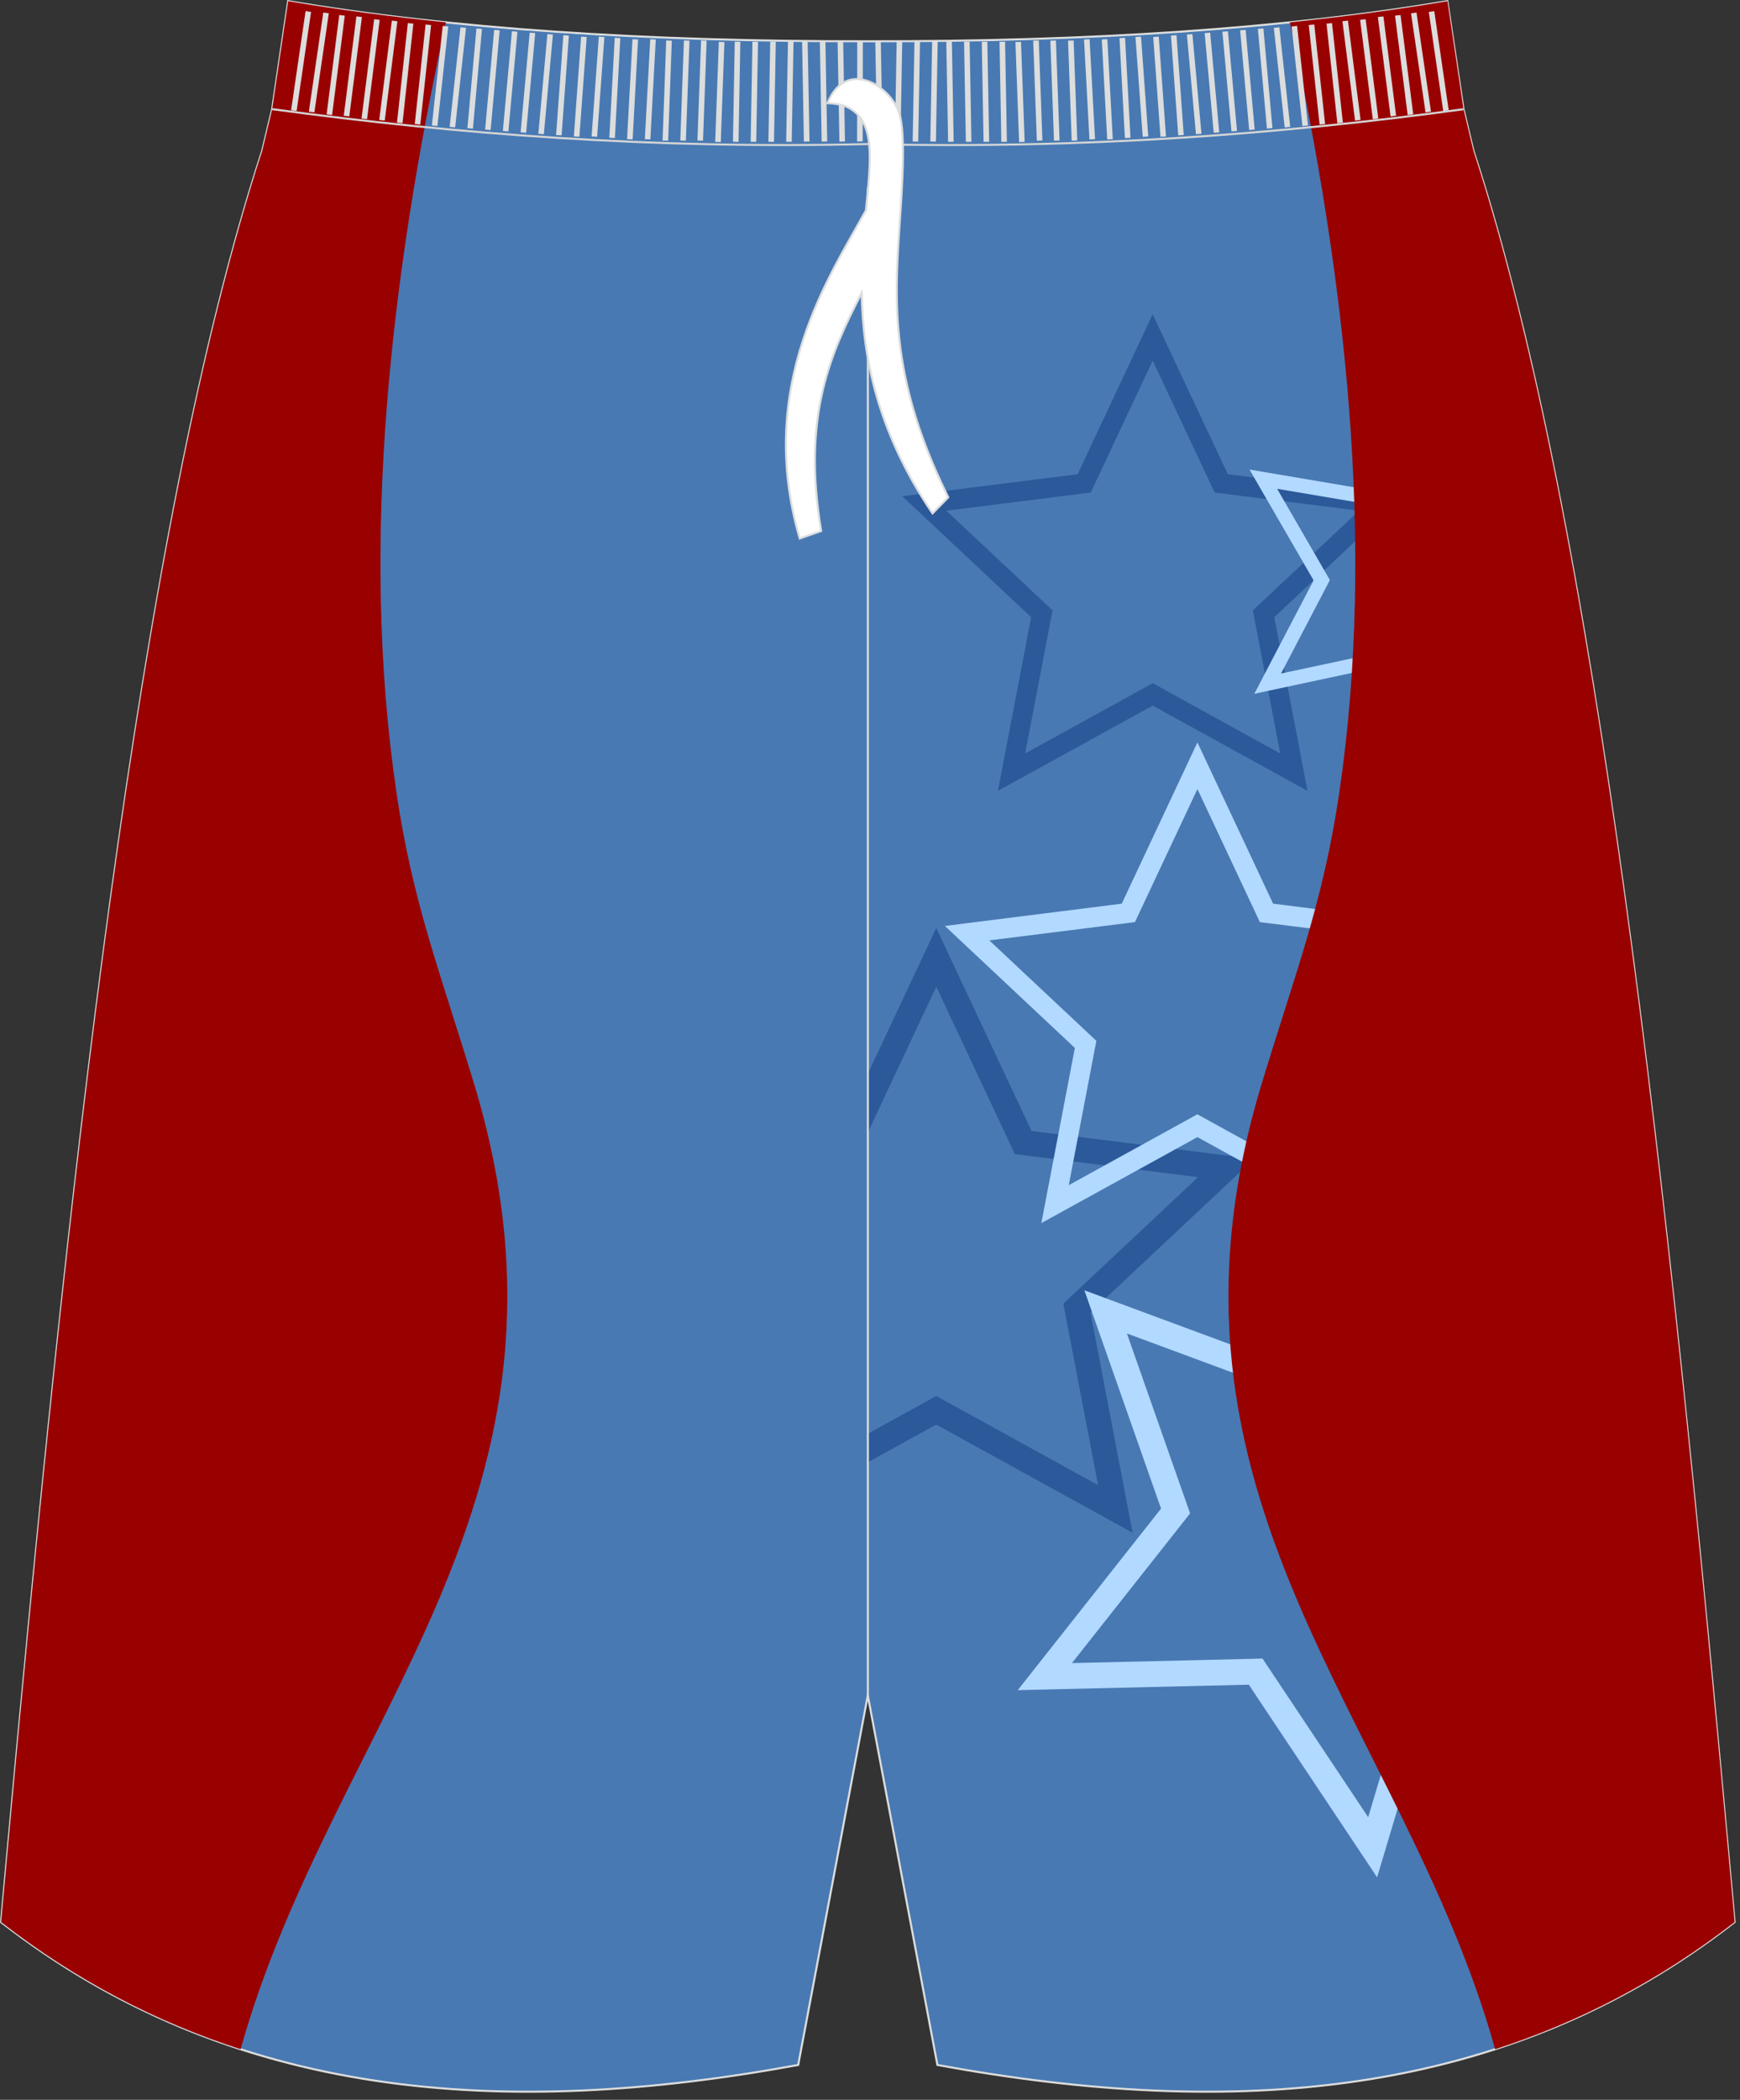 <?xml version="1.0" encoding="utf-8"?>
<!-- Generator: Adobe Illustrator 16.0.0, SVG Export Plug-In . SVG Version: 6.00 Build 0)  -->
<!DOCTYPE svg PUBLIC "-//W3C//DTD SVG 1.1//EN" "http://www.w3.org/Graphics/SVG/1.1/DTD/svg11.dtd">
<svg version="1.1" id="图层_1" xmlns="http://www.w3.org/2000/svg" xmlns:xlink="http://www.w3.org/1999/xlink" x="0px" y="0px"
	 width="340px" height="410px" viewbox="0 0 340 410" enable-background="new 0 0 340 410" xml:space="preserve">
<rect width="100%" height="100%" fill="#333333" stroke="none"/>
<path fill="#4879B3" stroke="#DCDDDD" stroke-width="0.4" stroke-miterlimit="22.926" d="M285.97,21.34l1.77,7.42l0.15,0.62
	c0,0,0,0.01,0,0.02c24.15,74.1,37.89,201.84,50.22,336.78l0.83,9.12c-44.78,34.83-98.29,38.46-155.77,27.9l-13.6-72.15l-13.6,72.15
	C98.5,413.76,44.99,410.13,0.21,375.3l0.83-9.12C13.37,231.24,27.1,103.5,51.26,29.4c0,0,0-0.01,0-0.01l0.15-0.63l1.77-7.42l0-0.02
	h0l3.13-21.09c31.76,5.38,69.7,7.9,113.25,7.83c43.55,0.07,81.49-2.45,113.25-7.83L285.97,21.34L285.97,21.34z M53.19,21.32
	c2.81,0.38,5.64,0.75,8.47,1.11C58.83,22.08,56.01,21.7,53.19,21.32L53.19,21.32z"/>
<path fill="#990000" d="M87.12,4.36C76.42,53.49,70.24,105.6,77.46,154.7c3.16,21.51,8.47,34.86,15.17,56.91
	c24.64,81.14-27.49,123.9-45.62,188.52c-16.43-5.31-32.08-13.39-46.79-24.83l0.83-9.12C13.37,231.24,27.1,103.5,51.26,29.4
	c0,0,0-0.01,0-0.01l0.15-0.63l1.77-7.42l0-0.02h0l3.13-21.09C66.02,1.87,76.29,3.25,87.12,4.36L87.12,4.36z M53.19,21.32
	c2.81,0.38,5.64,0.75,8.47,1.11C58.83,22.08,56.01,21.7,53.19,21.32L53.19,21.32z"/>
<g>
	<path fill="#2C599A" d="M226.98,65.07l12.94,27.53l30.19,3.79l4.07,0.51l-2.99,2.8l-22.19,20.81l5.72,29.89l0.77,4.02l-3.59-1.98
		l-26.66-14.67l-26.65,14.67l-3.59,1.98l0.77-4.02l5.72-29.89l-22.19-20.81l-2.99-2.8l4.07-0.51l30.19-3.79l12.93-27.53l1.74-3.7
		L226.98,65.07L226.98,65.07z M236.89,95.2l-11.65-24.79L213.59,95.2l-0.45,0.97l-1.05,0.13l-27.17,3.42l19.98,18.74l0.77,0.72
		l-0.2,1.04l-5.15,26.9l23.99-13.21l0.93-0.51l0.93,0.51l23.99,13.21l-5.15-26.9l-0.2-1.04l0.77-0.72l19.98-18.74l-27.17-3.42
		l-1.05-0.13L236.89,95.2z"/>
	<path fill="#B2D9FF" d="M285.93,80.22l3.21,21.79l18.05,8.01c0.25,1.37,0.5,2.75,0.75,4.13l-18.34,9.1l-2.28,21.91l-0.31,2.95
		l-2.07-2.12l-15.41-15.74l-21.54,4.6l-2.89,0.62l1.37-2.63l10.21-19.52l-11.04-19.07l-1.48-2.57l2.92,0.5l21.72,3.68l14.72-16.38
		l1.98-2.21L285.93,80.22L285.93,80.22z M286.5,103.17l-2.89-19.61l-13.25,14.75l-0.51,0.57l-0.75-0.13l-19.55-3.31l9.93,17.16
		l0.38,0.66l-0.35,0.68l-9.19,17.57l19.4-4.14l0.75-0.16l0.53,0.55l13.88,14.17l2.05-19.72l0.08-0.77l0.69-0.34l17.77-8.81
		l-18.13-8.05l-0.71-0.31L286.5,103.17z"/>
	<polygon fill="#2C599A" points="185.15,185.9 201.56,220.83 239.87,225.64 245.04,226.29 241.24,229.85 213.08,256.26 
		220.34,294.18 221.32,299.28 216.77,296.78 182.95,278.16 169.58,285.52 169.58,279.94 181.77,273.23 182.95,272.58 184.12,273.23 
		214.57,289.99 208.03,255.86 207.78,254.54 208.76,253.62 234.11,229.85 199.64,225.51 198.3,225.35 197.73,224.12 182.95,192.66 
		169.58,221.12 169.58,209.65 180.74,185.9 182.95,181.2 	"/>
	<path fill="#B2D9FF" d="M289.97,245.55l-1.61,39.8l32.77,22.64l4.41,3.05l-5.16,1.45l-38.34,10.77l-11.41,38.16l-1.54,5.14
		l-2.98-4.47l-22.09-33.14l-39.81,0.94l-5.35,0.13l3.32-4.2l24.69-31.25l-13.21-37.58l-1.77-5.05l5.02,1.86l37.36,13.83l31.65-24.16
		l4.26-3.25L289.97,245.55L289.97,245.55z M283.27,286.53l1.45-35.83l-28.5,21.76l-1.1,0.84l-1.29-0.48l-33.63-12.45l11.89,33.83
		l0.46,1.3l-0.86,1.09l-22.23,28.14l35.85-0.85l1.39-0.04l0.77,1.16l19.88,29.82l10.27-34.35l0.4-1.33l1.34-0.38l34.52-9.69
		l-29.5-20.38l-1.14-0.79L283.27,286.53z"/>
	<path fill="#B2D9FF" d="M235.73,148.69l13.04,27.76l30.44,3.83l4.11,0.52l-3.01,2.83l-22.38,20.99l5.77,30.14l0.78,4.06l-3.62-1.99
		l-26.88-14.8l-26.88,14.8l-3.62,1.99l0.78-4.06l5.77-30.14l-22.38-20.99l-3.01-2.83l4.11-0.52l30.44-3.83l13.04-27.76l1.75-3.73
		L235.73,148.69L235.73,148.69z M245.72,179.07l-11.74-25l-11.75,25l-0.46,0.98l-1.06,0.13l-27.39,3.44l20.14,18.89l0.77,0.73
		l-0.2,1.05l-5.19,27.12l24.19-13.32l0.93-0.52l0.94,0.52l24.19,13.32l-5.19-27.12l-0.2-1.05l0.78-0.73l20.14-18.89l-27.39-3.44
		l-1.06-0.13L245.72,179.07z"/>
</g>
<path fill="#990000" d="M252.04,4.36c10.7,49.13,16.89,101.24,9.67,150.34c-3.16,21.51-8.47,34.86-15.17,56.91
	c-24.64,81.14,27.49,123.9,45.62,188.52c16.43-5.31,32.08-13.39,46.79-24.83l-0.83-9.12C325.79,231.24,312.05,103.5,287.9,29.4
	c0-0.01,0-0.01,0-0.02l-0.15-0.62l-1.77-7.42l-3.14-21.11C273.14,1.87,262.87,3.25,252.04,4.36z"/>
<line fill="none" stroke="#DCDDDD" stroke-width="0.4" stroke-miterlimit="22.926" x1="169.58" y1="331.05" x2="169.58" y2="36.66"/>
<g>
	<path fill="#DCDDDD" d="M56.88,21.53l2.83-19.35l1.07,0.15l-2.82,19.35L56.88,21.53L56.88,21.53L56.88,21.53L56.88,21.53z
		 M60.35,21.8L60.35,21.8l1.08,0.15l2.82-19.35l-1.08-0.15L60.35,21.8L60.35,21.8L60.35,21.8L60.35,21.8z M63.82,22.33L63.82,22.33
		l2.47-19.4l1.08,0.13l-2.48,19.4L63.82,22.33L63.82,22.33L63.82,22.33L63.82,22.33z M67.17,22.6L67.17,22.6l1.08,0.13l2.47-19.4
		l-1.08-0.13L67.17,22.6L67.17,22.6L67.17,22.6L67.17,22.6z M70.64,23.15L70.64,23.15l2.47-19.4l1.08,0.13l-2.47,19.4L70.64,23.15
		L70.64,23.15L70.64,23.15L70.64,23.15z M74.1,23.42L74.1,23.42l1.08,0.13l2.47-19.4l-1.08-0.13L74.1,23.42L74.1,23.42L74.1,23.42
		L74.1,23.42z M77.57,23.95L77.57,23.95l2.12-19.44l1.08,0.11l-2.12,19.43L77.57,23.95L77.57,23.95L77.57,23.95L77.57,23.95z
		 M81.04,24.22L81.04,24.22l2.12-19.44l1.08,0.11l-2.12,19.44L81.04,24.22L81.04,24.22L81.04,24.22L81.04,24.22z M84.39,24.5
		L84.39,24.5l2.12-19.44l1.08,0.11L85.47,24.6L84.39,24.5L84.39,24.5L84.39,24.5L84.39,24.5z M87.86,24.77L87.86,24.77l2.12-19.44
		l1.08,0.11l-2.12,19.44L87.86,24.77L87.86,24.77L87.86,24.77L87.86,24.77z M91.33,25.02L91.33,25.02L93.1,5.56l1.08,0.09
		l-1.77,19.47L91.33,25.02L91.33,25.02L91.33,25.02L91.33,25.02z M94.79,25.3L94.79,25.3l1.77-19.47l1.08,0.09l-1.77,19.47
		L94.79,25.3L94.79,25.3L94.79,25.3L94.79,25.3z M98.26,25.57L98.26,25.57l1.77-19.47l1.08,0.09l-1.77,19.47L98.26,25.57
		L98.26,25.57L98.26,25.57L98.26,25.57z M101.73,25.84L101.73,25.84l1.77-19.47l1.08,0.09l-1.77,19.47L101.73,25.84L101.73,25.84
		L101.73,25.84L101.73,25.84z M105.19,26.12L105.19,26.12l1.77-19.47l1.08,0.09l-1.77,19.47L105.19,26.12L105.19,26.12L105.19,26.12
		L105.19,26.12z M108.66,26.37L108.66,26.37l1.42-19.5l1.08,0.07l-1.42,19.49L108.66,26.37L108.66,26.37L108.66,26.37L108.66,26.37z
		 M112.13,26.65L112.13,26.65l1.42-19.5l1.09,0.07l-1.42,19.49L112.13,26.65L112.13,26.65L112.13,26.65L112.13,26.65z M115.6,26.65
		L115.6,26.65l1.41-19.5l1.09,0.07l-1.42,19.49L115.6,26.65L115.6,26.65L115.6,26.65L115.6,26.65z M119.06,26.9L119.06,26.9
		l1.06-19.52l1.09,0.06l-1.06,19.52L119.06,26.9L119.06,26.9L119.06,26.9L119.06,26.9z M122.53,27.17L122.53,27.17l1.06-19.52
		l1.09,0.06l-1.06,19.52L122.53,27.17L122.53,27.17L122.53,27.17L122.53,27.17z M126,27.17L126,27.17l1.06-19.52l1.08,0.06
		l-1.06,19.52L126,27.17L126,27.17L126,27.17L126,27.17z M129.47,27.43L129.47,27.43l0.71-19.53l1.09,0.04l-0.71,19.53L129.47,27.43
		L129.47,27.43L129.47,27.43L129.47,27.43z M132.93,27.43L132.93,27.43l0.71-19.53l1.09,0.04l-0.71,19.53L132.93,27.43L132.93,27.43
		L132.93,27.43L132.93,27.43z M136.28,27.43L136.28,27.43l0.71-19.53l1.09,0.04l-0.71,19.53L136.28,27.43L136.28,27.43L136.28,27.43
		L136.28,27.43z M139.75,27.7L139.75,27.7l0.71-19.53l1.09,0.04l-0.71,19.53L139.75,27.7L139.75,27.7L139.75,27.7L139.75,27.7z
		 M143.22,27.68L143.22,27.68l0.35-19.54l1.09,0.02l-0.35,19.54L143.22,27.68L143.22,27.68L143.22,27.68L143.22,27.68z
		 M146.68,27.68L146.68,27.68l0.35-19.54l1.09,0.02l-0.35,19.54L146.68,27.68L146.68,27.68L146.68,27.68L146.68,27.68z
		 M150.15,27.68L150.15,27.68l0.35-19.54l1.09,0.02l-0.35,19.54L150.15,27.68L150.15,27.68L150.15,27.68L150.15,27.68z
		 M153.62,27.68L153.62,27.68l0.35-19.54l1.09,0.02L154.7,27.7L153.62,27.68L153.62,27.68L153.62,27.68L153.62,27.68z M157.08,27.65
		L157.08,27.65l-0.35-19.54l1.09-0.02l0.36,19.54L157.08,27.65L157.08,27.65L157.08,27.65L157.08,27.65z M160.55,27.65L160.55,27.65
		L160.2,8.11l1.09-0.02l0.35,19.54L160.55,27.65L160.55,27.65L160.55,27.65L160.55,27.65z M164.02,27.65L164.02,27.65l-0.35-19.54
		l1.09-0.02l0.35,19.54L164.02,27.65L164.02,27.65L164.02,27.65L164.02,27.65z M167.48,27.63L167.48,27.63l0.03-19.53l1.09-0.04
		l-0.03,19.53L167.48,27.63z"/>
	<path fill="#DCDDDD" d="M283.08,21.53l-2.82-19.35l-1.07,0.15l2.82,19.35L283.08,21.53L283.08,21.53L283.08,21.53L283.08,21.53z
		 M279.62,21.8L279.62,21.8l-1.07,0.15l-2.83-19.35l1.07-0.15L279.62,21.8L279.62,21.8L279.62,21.8L279.62,21.8z M276.15,22.33
		L276.15,22.33l-2.48-19.4l-1.08,0.13l2.47,19.4L276.15,22.33L276.15,22.33L276.15,22.33L276.15,22.33z M272.8,22.6L272.8,22.6
		l-1.08,0.13l-2.48-19.4l1.08-0.13L272.8,22.6L272.8,22.6L272.8,22.6L272.8,22.6z M269.33,23.15L269.33,23.15l-2.48-19.4l-1.08,0.13
		l2.48,19.4L269.33,23.15L269.33,23.15L269.33,23.15L269.33,23.15z M265.86,23.42L265.86,23.42l-1.08,0.13l-2.47-19.4l1.08-0.13
		L265.86,23.42L265.86,23.42L265.86,23.42L265.86,23.42z M262.4,23.95L262.4,23.95l-2.12-19.44l-1.08,0.11l2.12,19.43L262.4,23.95
		L262.4,23.95L262.4,23.95L262.4,23.95z M258.93,24.22L258.93,24.22l-2.12-19.44l-1.08,0.11l2.12,19.44L258.93,24.22L258.93,24.22
		L258.93,24.22L258.93,24.22z M255.58,24.5L255.58,24.5l-2.12-19.44l-1.08,0.11l2.12,19.44L255.58,24.5L255.58,24.5L255.58,24.5
		L255.58,24.5z M252.11,24.77L252.11,24.77l-2.12-19.44l-1.08,0.11l2.12,19.44L252.11,24.77L252.11,24.77L252.11,24.77L252.11,24.77
		z M248.64,25.02L248.64,25.02l-1.77-19.47l-1.08,0.09l1.77,19.47L248.64,25.02L248.64,25.02L248.64,25.02L248.64,25.02z
		 M245.17,25.3L245.17,25.3L243.4,5.83l-1.08,0.09l1.77,19.47L245.17,25.3L245.17,25.3L245.17,25.3L245.17,25.3z M241.71,25.57
		L241.71,25.57L239.94,6.1l-1.08,0.09l1.77,19.47L241.71,25.57L241.71,25.57L241.71,25.57L241.71,25.57z M238.24,25.84L238.24,25.84
		l-1.77-19.47l-1.08,0.09l1.77,19.47L238.24,25.84L238.24,25.84L238.24,25.84L238.24,25.84z M234.77,26.12L234.77,26.12L233,6.65
		l-1.08,0.09l1.77,19.47L234.77,26.12L234.77,26.12L234.77,26.12L234.77,26.12z M231.31,26.37L231.31,26.37l-1.42-19.5l-1.08,0.07
		l1.42,19.49L231.31,26.37L231.31,26.37L231.31,26.37L231.31,26.37z M227.84,26.65L227.84,26.65l-1.42-19.5l-1.08,0.07l1.42,19.49
		L227.84,26.65L227.84,26.65L227.84,26.65L227.84,26.65z M224.37,26.65L224.37,26.65l-1.41-19.5l-1.09,0.07l1.42,19.5L224.37,26.65
		L224.37,26.65L224.37,26.65L224.37,26.65z M220.9,26.9L220.9,26.9l-1.06-19.52l-1.09,0.06l1.06,19.52L220.9,26.9L220.9,26.9
		L220.9,26.9L220.9,26.9z M217.44,27.17L217.44,27.17l-1.06-19.52l-1.09,0.06l1.06,19.52L217.44,27.17L217.44,27.17L217.44,27.17
		L217.44,27.17z M213.97,27.17L213.97,27.17l-1.06-19.52l-1.09,0.06l1.06,19.52L213.97,27.17L213.97,27.17L213.97,27.17
		L213.97,27.17z M210.5,27.43L210.5,27.43L209.79,7.9l-1.09,0.04l0.71,19.53L210.5,27.43L210.5,27.43L210.5,27.43L210.5,27.43z
		 M207.04,27.43L207.04,27.43L206.33,7.9l-1.09,0.04l0.71,19.53L207.04,27.43L207.04,27.43L207.04,27.43L207.04,27.43z
		 M203.69,27.43L203.69,27.43L202.98,7.9l-1.09,0.04l0.71,19.53L203.69,27.43L203.69,27.43L203.69,27.43L203.69,27.43z M200.22,27.7
		L200.22,27.7l-0.71-19.53l-1.09,0.04l0.71,19.53L200.22,27.7L200.22,27.7L200.22,27.7L200.22,27.7z M196.75,27.68L196.75,27.68
		L196.4,8.14l-1.09,0.02l0.35,19.54L196.75,27.68L196.75,27.68L196.75,27.68L196.75,27.68z M193.28,27.68L193.28,27.68l-0.35-19.54
		l-1.09,0.02l0.35,19.54L193.28,27.68L193.28,27.68L193.28,27.68L193.28,27.68z M189.82,27.68L189.82,27.68l-0.35-19.54l-1.09,0.02
		l0.35,19.54L189.82,27.68L189.82,27.68L189.82,27.68L189.82,27.68z M186.35,27.68L186.35,27.68L186,8.14l-1.09,0.02l0.35,19.54
		L186.35,27.68L186.35,27.68L186.35,27.68L186.35,27.68z M182.88,27.65L182.88,27.65l0.35-19.54l-1.09-0.02l-0.35,19.54
		L182.88,27.65L182.88,27.65L182.88,27.65L182.88,27.65z M179.42,27.65L179.42,27.65l0.35-19.54l-1.08-0.02l-0.35,19.54
		L179.42,27.65L179.42,27.65L179.42,27.65L179.42,27.65z M175.95,27.65L175.95,27.65l0.35-19.54l-1.09-0.02l-0.35,19.54
		L175.95,27.65L175.95,27.65L175.95,27.65L175.95,27.65z M172.48,27.63L172.48,27.63L172.11,8.1l-1.08-0.04l0.37,19.53L172.48,27.63
		z"/>
</g>
<path fill="none" stroke="#D4D5D5" stroke-width="0.4" stroke-miterlimit="22.926" d="M53.19,21.31
	c35.98,4.89,74.08,7.81,116.39,6.82c42.31,0.99,80.38-1.9,116.35-6.8l0.04,0"/>
<path fill="#FFFFFF" stroke="#DCDDDD" stroke-width="0.4" stroke-miterlimit="22.926" d="M161.69,20.14
	c1.42,0.09,2.91,0.2,4.27,0.97c5.09,2.91,4.23,9.94,3.25,19.94c-6.83,12.51-21.73,34.06-12.94,64.1l4.19-1.47
	c-3.79-22.51,1.85-34.66,7.91-46.49c0.22,12.35,2.98,27.06,13.85,43.05l3.07-3.13c-12.74-25.75-10.17-41.51-9.13-59.07
	c0.25-4.58,0.55-10.9-0.16-14.77C175.15,17.45,165.56,10.69,161.69,20.14z"/>
</svg>
